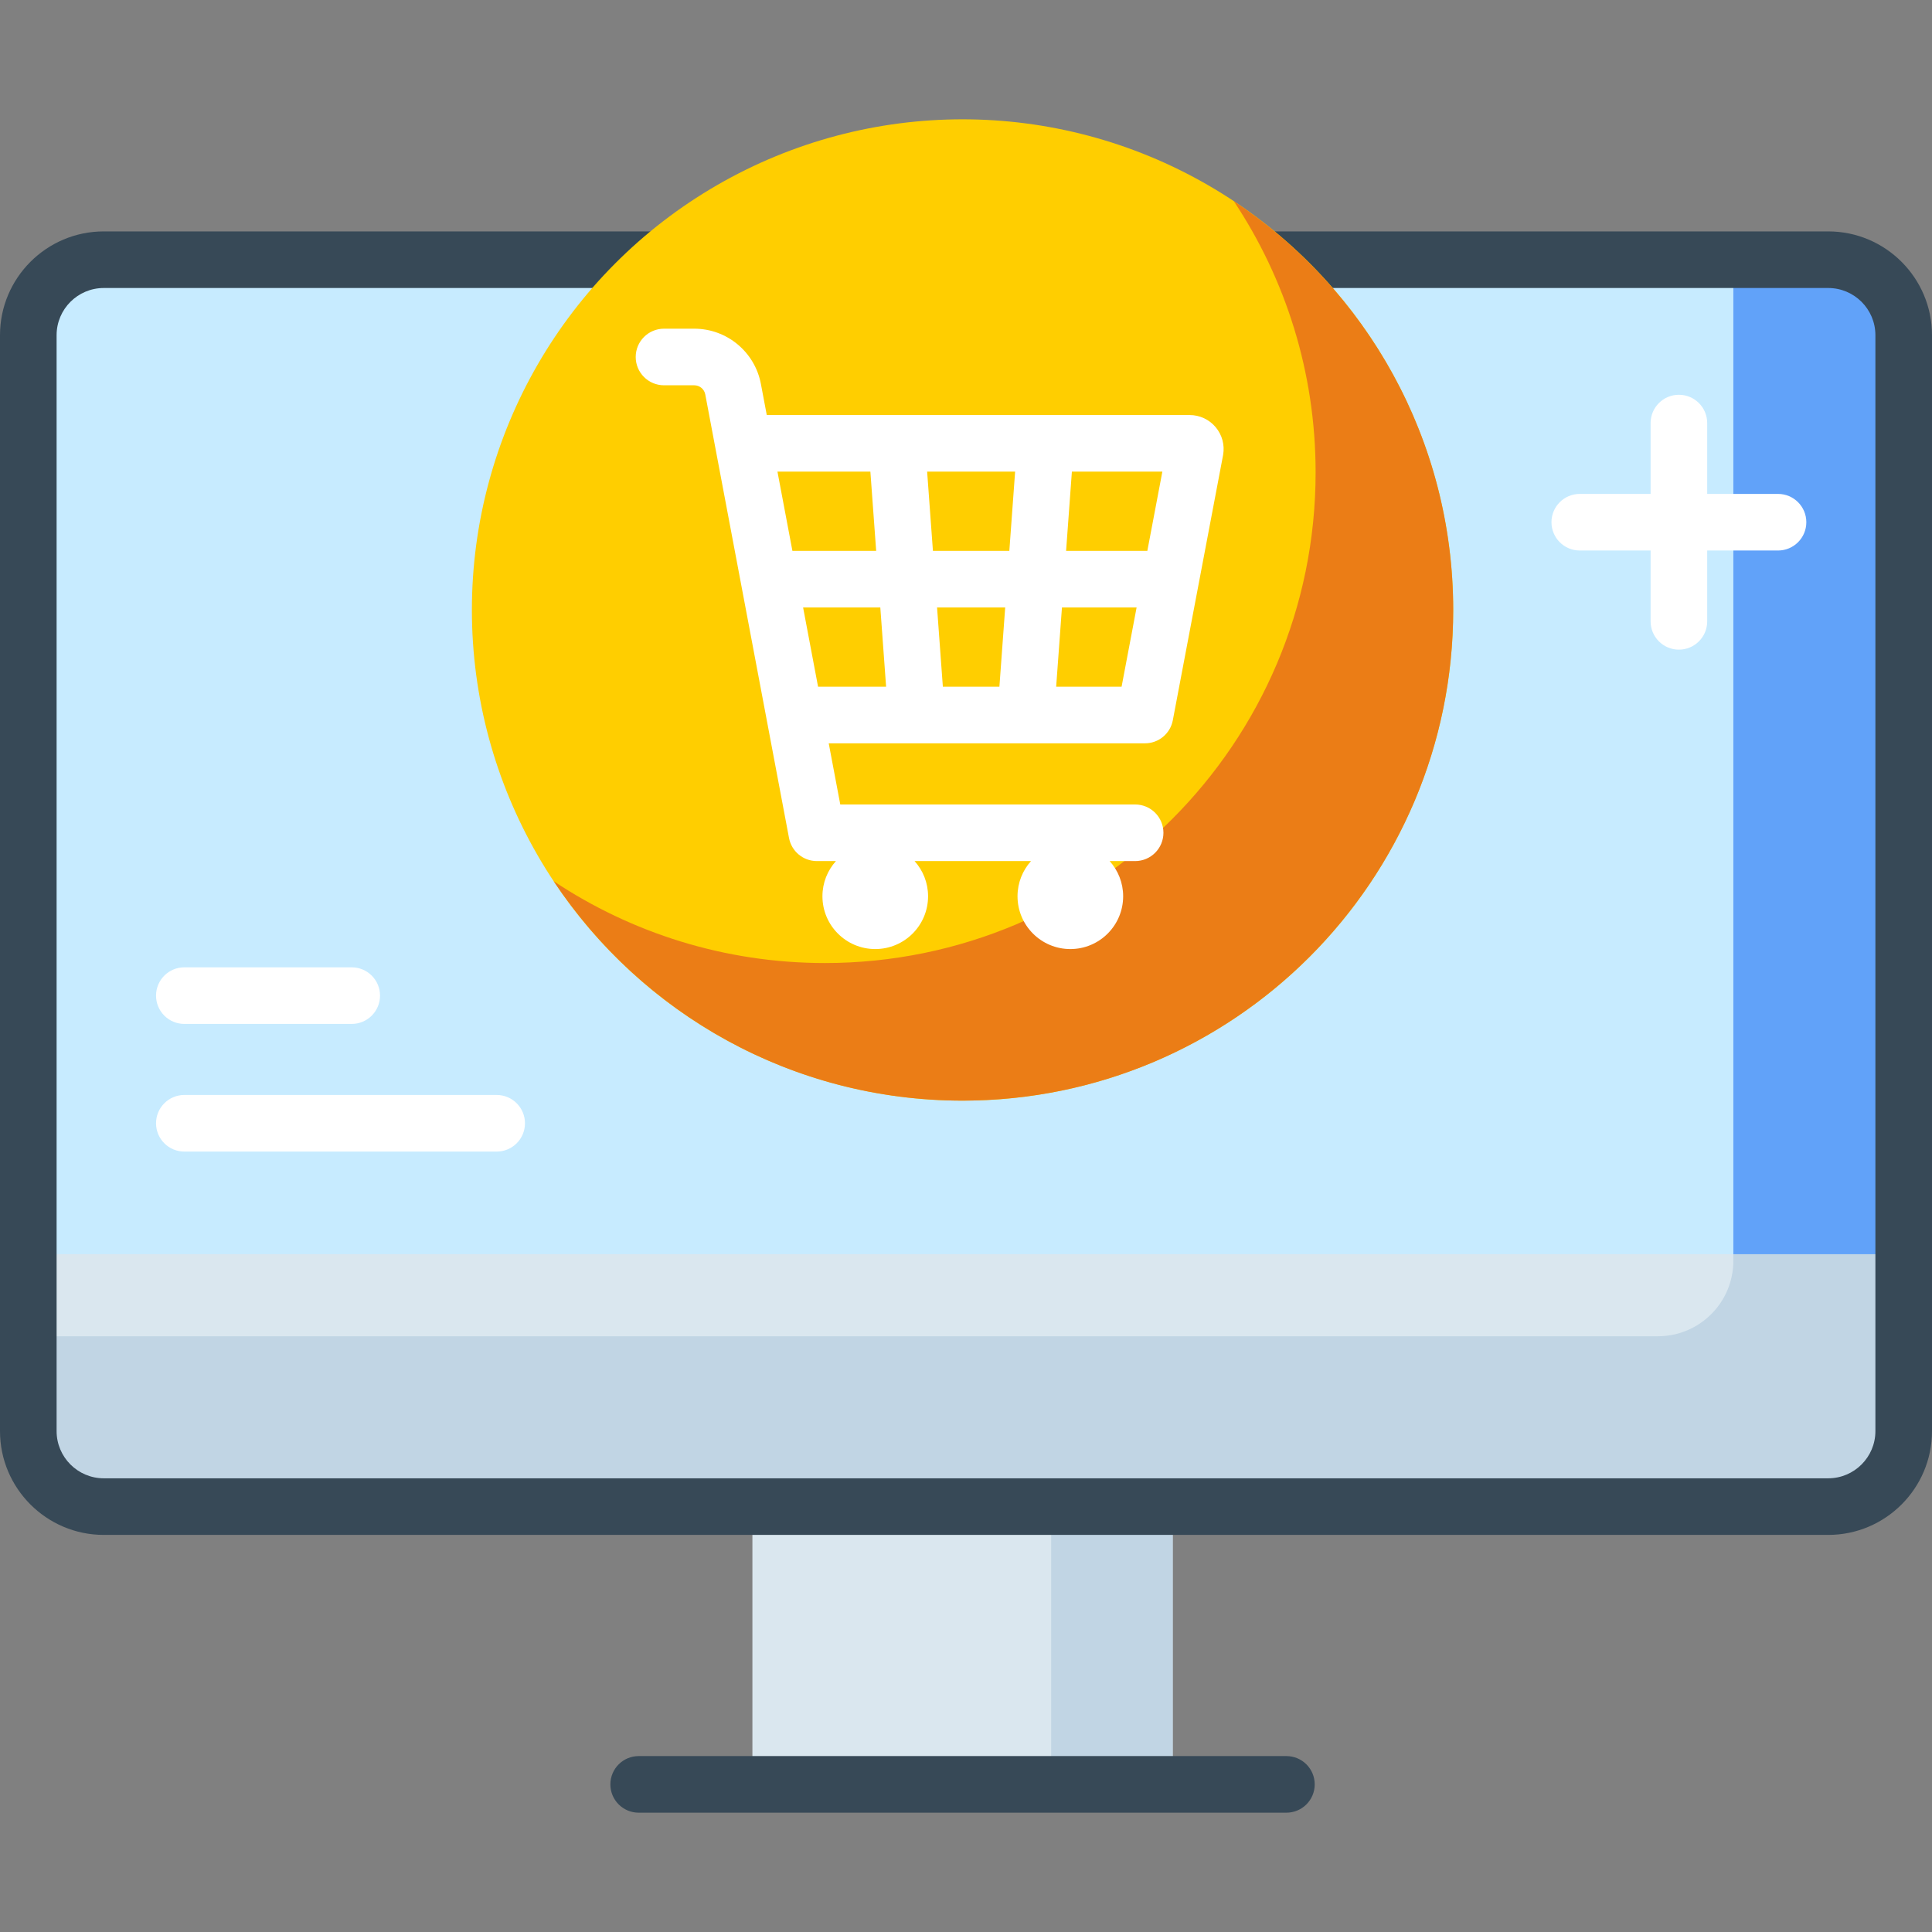 <svg xmlns="http://www.w3.org/2000/svg" id="Capa_1" height="512px" viewBox="0 0 512 512" width="512px" class=""><rect x="0" y="0" width="512" height="512" fill="#808080" stroke="none"/><g><g><g><g><path d="m199.397 385.693h111.375v87.187h-111.375z" fill="#dae7ef" data-original="#DAE7EF" class="" style="fill:#DAE7EF"></path></g><g><path d="m278.574 385.693h32.198v87.187h-32.198z" fill="#c1d5e4" data-original="#C1D5E4" class="" style="fill:#C1D5E4"></path></g><g><path d="m17.5 310.786-10 21.592v46.887c0 11.046 8.954 20 20 20h457c11.046 0 20-8.954 20-20v-46.887l-10-21.592z" fill="#dae7ef" data-original="#DAE7EF" class="" style="fill:#DAE7EF"></path></g><g><path d="m494.5 310.786h-35.146v23.334c0 11.046-8.954 20-20 20h-431.854v25.146c0 11.046 8.954 20 20 20h457c11.046 0 20-8.954 20-20v-46.887z" fill="#c1d5e4" data-original="#C1D5E4" class="" style="fill:#C1D5E4"></path></g><g><path d="m484.5 68.824h-457c-11.046 0-20 8.954-20 20v243.554h497v-243.554c0-11.046-8.954-20-20-20z" fill="#61a2f9" data-original="#C7EBFF" class="" style="fill:#C7EBFF" data-old_color="#61a2f9"></path></g><g><path d="m484.5 68.824h-25.146v263.554h45.146v-243.554c0-11.046-8.954-20-20-20z" fill="#4a81f6" data-original="#61A2F9" class="" style="fill:#61A2F9" data-old_color="#4a81f6"></path></g><g><path d="m484.5 406.766h-457c-15.164 0-27.5-12.337-27.5-27.5v-290.442c0-15.163 12.336-27.5 27.5-27.5h457c15.164 0 27.5 12.337 27.5 27.5v290.441c0 15.164-12.336 27.501-27.5 27.501zm-457-330.442c-6.893 0-12.5 5.607-12.5 12.5v290.441c0 6.893 5.607 12.5 12.5 12.5h457c6.893 0 12.5-5.607 12.5-12.5v-290.441c0-6.893-5.607-12.5-12.5-12.5z" fill="#98b9d3" data-original="#374957" class="" style="fill:#374957" data-old_color="#98b9d3"></path></g><g><path d="m340.913 480.38h-171.658c-4.143 0-7.5-3.357-7.5-7.5s3.357-7.5 7.5-7.5h171.658c4.143 0 7.5 3.357 7.5 7.5s-3.357 7.5-7.5 7.5z" fill="#98b9d3" data-original="#374957" class="" style="fill:#374957" data-old_color="#98b9d3"></path></g><g><circle cx="255.084" cy="161.65" fill="#86f1a7" r="130.03" data-original="#FFCE00" class="" style="fill:#FFCE00" data-old_color="#86f1a7"></circle></g><g><path d="m326.968 53.303c13.69 20.593 21.683 45.301 21.683 71.883 0 71.813-58.216 130.03-130.03 130.03-26.582 0-51.29-7.993-71.884-21.683 23.295 35.04 63.116 58.146 108.347 58.146 71.813 0 130.03-58.216 130.03-130.03 0-45.23-23.106-85.051-58.146-108.346z" fill="#78d090" data-original="#EB7D16" class="" style="fill:#EB7D16" data-old_color="#78d090"></path></g><path d="m322.153 113.19c-1.717-2.035-4.229-3.202-6.892-3.202h-112.06l-1.557-8.248c-1.6-8.479-9.024-14.635-17.654-14.635h-8.02c-4.143 0-7.5 3.357-7.5 7.5s3.357 7.5 7.5 7.5h8.02c1.425 0 2.65 1.016 2.914 2.417l22.196 117.564c.669 3.543 3.765 6.108 7.37 6.108h5.06c-2.215 2.476-3.574 5.735-3.574 9.319 0 7.73 6.267 13.997 13.997 13.997s13.997-6.267 13.997-13.997c0-3.584-1.358-6.843-3.574-9.319h30.854c-2.215 2.476-3.574 5.735-3.574 9.319 0 7.73 6.267 13.997 13.997 13.997s13.997-6.267 13.997-13.997c0-3.584-1.358-6.843-3.574-9.319h6.749c4.143 0 7.5-3.357 7.5-7.5s-3.357-7.5-7.5-7.5h-78.141l-3.06-16.207h83.818c3.604 0 6.697-2.562 7.369-6.104l13.312-70.227c.008-.045.017-.09.024-.135.451-2.624-.277-5.295-1.994-7.331zm-18.096 32.797h-21.531l1.535-20.999h23.977zm-54.19 36-1.535-21h18.056l-1.535 21zm-2.631-36-1.535-20.999h23.318l-1.535 20.999zm-16.576-20.999 1.535 20.999h-22.197l-3.965-20.999zm-17.83 35.999h20.462l1.535 21h-18.031zm67.064 21 1.535-21h19.784l-3.981 21z" fill="#f6f9f9" data-original="#FFFFFF" class="active-path" style="fill:#FFFFFF" data-old_color="#f6f9f9"></path><g><g><path d="m93.212 271.351h-44.361c-4.143 0-7.5-3.357-7.5-7.5s3.357-7.5 7.5-7.5h44.361c4.143 0 7.5 3.357 7.5 7.5s-3.358 7.5-7.5 7.5z" fill="#f6f9f9" data-original="#FFFFFF" class="active-path" style="fill:#FFFFFF" data-old_color="#f6f9f9"></path></g><g><path d="m131.625 305.18h-82.774c-4.143 0-7.5-3.357-7.5-7.5s3.357-7.5 7.5-7.5h82.774c4.143 0 7.5 3.357 7.5 7.5s-3.357 7.5-7.5 7.5z" fill="#f6f9f9" data-original="#FFFFFF" class="active-path" style="fill:#FFFFFF" data-old_color="#f6f9f9"></path></g></g><path d="m471.196 130.891h-18.77v-18.771c0-4.143-3.357-7.5-7.5-7.5s-7.5 3.357-7.5 7.5v18.771h-18.771c-4.143 0-7.5 3.357-7.5 7.5s3.357 7.5 7.5 7.5h18.771v18.771c0 4.143 3.357 7.5 7.5 7.5s7.5-3.357 7.5-7.5v-18.771h18.77c4.143 0 7.5-3.357 7.5-7.5s-3.357-7.5-7.5-7.5z" fill="#f6f9f9" data-original="#FFFFFF" class="active-path" style="fill:#FFFFFF" data-old_color="#f6f9f9"></path></g></g></g></svg>